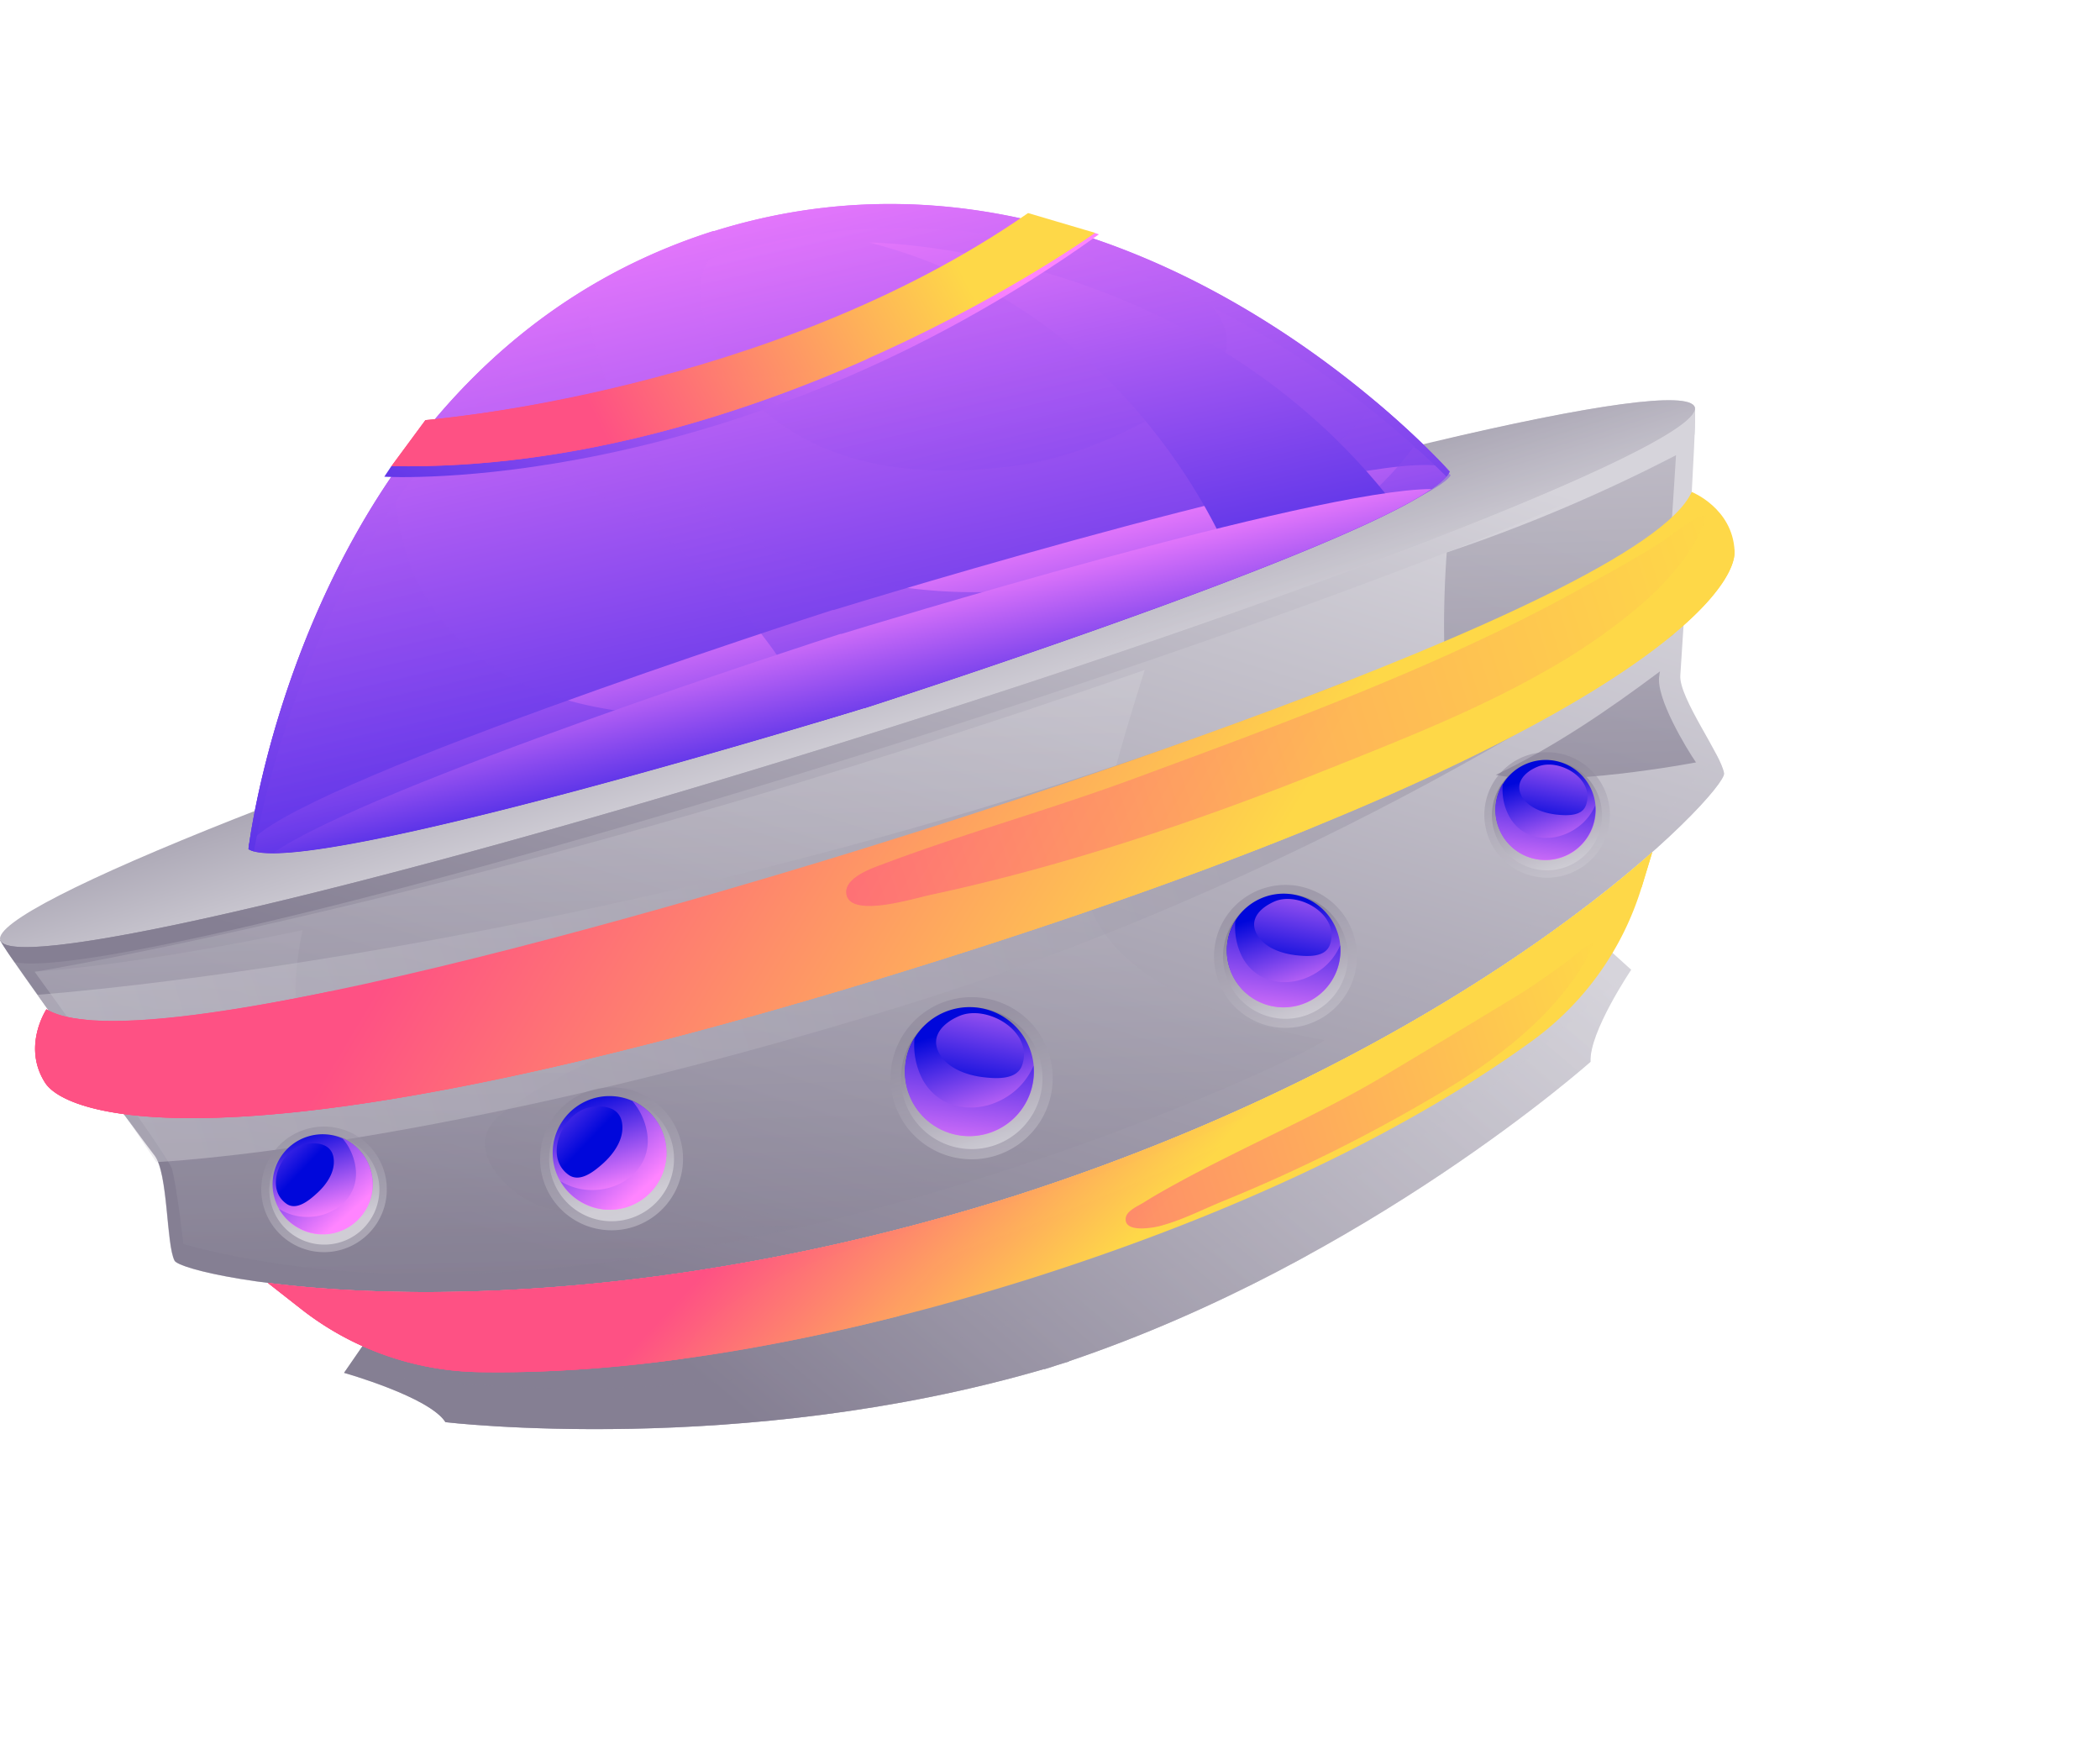 <svg xmlns="http://www.w3.org/2000/svg" xmlns:xlink="http://www.w3.org/1999/xlink" viewBox="0 0 434.92 360.12"><defs><style>.cls-1{mask:url(#mask);}.cls-100,.cls-101,.cls-103,.cls-105,.cls-106,.cls-108,.cls-11,.cls-110,.cls-111,.cls-113,.cls-115,.cls-12,.cls-13,.cls-15,.cls-16,.cls-17,.cls-19,.cls-2,.cls-20,.cls-21,.cls-22,.cls-24,.cls-25,.cls-26,.cls-28,.cls-29,.cls-30,.cls-32,.cls-33,.cls-34,.cls-35,.cls-37,.cls-38,.cls-39,.cls-4,.cls-40,.cls-58,.cls-6,.cls-60,.cls-61,.cls-62,.cls-63,.cls-67,.cls-7,.cls-70,.cls-71,.cls-73,.cls-75,.cls-77,.cls-78,.cls-8,.cls-83,.cls-84,.cls-87,.cls-89,.cls-9,.cls-90,.cls-91,.cls-93,.cls-95,.cls-96,.cls-98{mix-blend-mode:multiply;}.cls-2{fill:url(#Безымянный_градиент_4262);}.cls-3{mask:url(#mask-2);}.cls-4{fill:url(#Безымянный_градиент_2238);}.cls-5{mask:url(#mask-3);}.cls-6{fill:url(#Безымянный_градиент_4262-2);}.cls-7{fill:url(#Безымянный_градиент_1068);}.cls-8{fill:url(#Безымянный_градиент_2238-2);}.cls-9{fill:url(#Безымянный_градиент_1068-2);}.cls-10{mask:url(#mask-10);}.cls-11{fill:url(#Безымянный_градиент_4262-4);}.cls-12{fill:url(#Безымянный_градиент_1068-4);}.cls-13{fill:url(#Безымянный_градиент_2238-4);}.cls-14{mask:url(#mask-13);}.cls-15{fill:url(#Безымянный_градиент_4262-5);}.cls-16{fill:url(#Безымянный_градиент_1068-5);}.cls-17{fill:url(#Безымянный_градиент_2238-5);}.cls-18{mask:url(#mask-16);}.cls-19{fill:url(#Безымянный_градиент_4262-6);}.cls-20{fill:url(#Безымянный_градиент_1068-6);}.cls-21{fill:url(#Безымянный_градиент_2238-6);}.cls-22{fill:url(#Безымянный_градиент_2238-7);}.cls-23{mask:url(#mask-20);}.cls-24{fill:url(#Безымянный_градиент_4262-7);}.cls-25{fill:url(#Безымянный_градиент_1068-7);}.cls-26{fill:url(#Безымянный_градиент_2238-8);}.cls-27{mask:url(#mask-23);}.cls-28{fill:url(#Безымянный_градиент_4262-8);}.cls-29{fill:url(#Безымянный_градиент_1068-8);}.cls-30{fill:url(#Безымянный_градиент_2238-9);}.cls-31{mask:url(#mask-26);}.cls-32{fill:url(#Безымянный_градиент_4262-9);}.cls-33{fill:url(#Безымянный_градиент_1068-9);}.cls-34{fill:url(#Безымянный_градиент_2238-10);}.cls-35{fill:url(#Безымянный_градиент_4262-10);}.cls-36{mask:url(#mask-30);}.cls-37{fill:url(#Безымянный_градиент_4262-11);}.cls-38{fill:url(#Безымянный_градиент_1068-10);}.cls-39{fill:url(#Безымянный_градиент_2290);}.cls-40{fill:url(#Безымянный_градиент_1068-11);}.cls-41{isolation:isolate;}.cls-42{mask:url(#mask-34);}.cls-104,.cls-109,.cls-114,.cls-117,.cls-119,.cls-121,.cls-43,.cls-44,.cls-46,.cls-48,.cls-50,.cls-52,.cls-54,.cls-56,.cls-65,.cls-68,.cls-69,.cls-76,.cls-79,.cls-81,.cls-82,.cls-85,.cls-86,.cls-94,.cls-99{mix-blend-mode:screen;}.cls-44{fill:url(#Безымянный_градиент_749);}.cls-45{mask:url(#mask-37);}.cls-46{fill:url(#Безымянный_градиент_749-2);}.cls-47{mask:url(#mask-40);}.cls-48{fill:url(#Безымянный_градиент_749-3);}.cls-49{mask:url(#mask-46);}.cls-50{fill:url(#Безымянный_градиент_749-5);}.cls-51{mask:url(#mask-49);}.cls-52{fill:url(#Безымянный_градиент_749-6);}.cls-53{mask:url(#mask-52);}.cls-54{fill:url(#Безымянный_градиент_749-7);}.cls-55{mask:url(#mask-55);}.cls-56{fill:url(#Безымянный_градиент_749-8);}.cls-57{fill:url(#Безымянный_градиент_373);}.cls-100,.cls-105,.cls-110,.cls-58,.cls-60,.cls-61,.cls-62,.cls-63,.cls-70,.cls-71,.cls-90,.cls-95{opacity:0.42;}.cls-58{fill:url(#Безымянный_градиент_373-2);}.cls-59{fill:url(#Безымянный_градиент_373-3);}.cls-60{fill:url(#Безымянный_градиент_373-4);}.cls-61{fill:url(#Безымянный_градиент_373-5);}.cls-62{fill:url(#Безымянный_градиент_373-6);}.cls-63{fill:url(#Безымянный_градиент_373-7);}.cls-64{fill:url(#Безымянный_градиент_373-8);}.cls-65{opacity:0.56;fill:url(#Безымянный_градиент_373-9);}.cls-66{fill:url(#Безымянный_градиент_202);}.cls-67{fill:url(#Безымянный_градиент_202-2);}.cls-68,.cls-69{opacity:0.68;}.cls-68{fill:url(#Безымянный_градиент_373-10);}.cls-69{fill:url(#Безымянный_градиент_373-11);}.cls-70{fill:url(#Безымянный_градиент_373-12);}.cls-71{fill:url(#Безымянный_градиент_373-13);}.cls-72{fill:url(#Безымянный_градиент_480);}.cls-73{fill:url(#Безымянный_градиент_480-2);}.cls-74{fill:url(#Безымянный_градиент_480-3);}.cls-75{fill:url(#Безымянный_градиент_480-4);}.cls-76,.cls-79{opacity:0.54;}.cls-76{fill:url(#Безымянный_градиент_480-5);}.cls-77{fill:url(#Безымянный_градиент_480-6);}.cls-78{fill:url(#Безымянный_градиент_480-7);}.cls-79{fill:url(#Безымянный_градиент_480-8);}.cls-80{fill:url(#Безымянный_градиент_373-14);}.cls-81,.cls-82,.cls-83,.cls-84{opacity:0.5;}.cls-81{fill:url(#Безымянный_градиент_202-3);}.cls-82{fill:url(#Безымянный_градиент_202-4);}.cls-83{fill:url(#Безымянный_градиент_202-5);}.cls-84{fill:url(#Безымянный_градиент_202-6);}.cls-85{fill:url(#Безымянный_градиент_202-7);}.cls-86{fill:url(#Безымянный_градиент_202-8);}.cls-87{fill:url(#Безымянный_градиент_202-9);}.cls-88{fill:url(#Безымянный_градиент_480-9);}.cls-89{fill:url(#Безымянный_градиент_480-10);}.cls-90{fill:url(#Безымянный_градиент_373-15);}.cls-101,.cls-106,.cls-111,.cls-91,.cls-96{opacity:0.86;}.cls-91{fill:url(#Безымянный_градиент_373-16);}.cls-92{fill:url(#Безымянный_градиент_202-10);}.cls-93{fill:url(#Безымянный_градиент_202-11);}.cls-94{fill:url(#Безымянный_градиент_202-12);}.cls-95{fill:url(#Безымянный_градиент_373-17);}.cls-96{fill:url(#Безымянный_градиент_373-18);}.cls-97{fill:url(#Безымянный_градиент_202-13);}.cls-98{fill:url(#Безымянный_градиент_202-14);}.cls-99{fill:url(#Безымянный_градиент_202-15);}.cls-100{fill:url(#Безымянный_градиент_373-19);}.cls-101{fill:url(#Безымянный_градиент_373-20);}.cls-102{fill:url(#Безымянный_градиент_202-16);}.cls-103{fill:url(#Безымянный_градиент_202-17);}.cls-104{fill:url(#Безымянный_градиент_202-18);}.cls-105{fill:url(#Безымянный_градиент_373-21);}.cls-106{fill:url(#Безымянный_градиент_373-22);}.cls-107{fill:url(#Безымянный_градиент_202-19);}.cls-108{fill:url(#Безымянный_градиент_202-20);}.cls-109{fill:url(#Безымянный_градиент_202-21);}.cls-110{fill:url(#Безымянный_градиент_373-23);}.cls-111{fill:url(#Безымянный_градиент_373-24);}.cls-112{fill:url(#Безымянный_градиент_202-22);}.cls-113{fill:url(#Безымянный_градиент_202-23);}.cls-114{fill:url(#Безымянный_градиент_202-24);}.cls-115{fill:url(#Безымянный_градиент_202-25);}.cls-116{mask:url(#mask-58);}.cls-117{fill:url(#Безымянный_градиент_567);}.cls-118{mask:url(#mask-61);}.cls-119{fill:url(#Безымянный_градиент_567-2);}.cls-120{mask:url(#mask-64);}.cls-121{fill:url(#Безымянный_градиент_573);}.cls-122{filter:url(#luminosity-noclip-30);}.cls-123{filter:url(#luminosity-noclip-26);}.cls-124{filter:url(#luminosity-noclip-23);}.cls-125{filter:url(#luminosity-noclip-20);}.cls-126{filter:url(#luminosity-noclip-16);}.cls-127{filter:url(#luminosity-noclip-13);}.cls-128{filter:url(#luminosity-noclip-10);}.cls-129{filter:url(#luminosity-noclip-3);}.cls-130{filter:url(#luminosity-noclip-2);}.cls-131{filter:url(#luminosity-noclip);}</style><filter id="luminosity-noclip" x="79.67" y="-8741.9" width="267.88" height="32766" filterUnits="userSpaceOnUse" color-interpolation-filters="sRGB"><feFlood flood-color="#fff" result="bg"/><feBlend in="SourceGraphic" in2="bg"/></filter><mask id="mask" x="79.67" y="-8741.9" width="267.88" height="32766" maskUnits="userSpaceOnUse"><g class="cls-131"/></mask><radialGradient id="Безымянный_градиент_4262" cx="-645.45" cy="-442.51" r="14.4" gradientTransform="matrix(-1.81, -5.77, 9.12, -2.87, 3079.11, -4726.98)" gradientUnits="userSpaceOnUse"><stop offset="0" stop-color="#fff"/><stop offset="0.07" stop-color="#e3e3e3"/><stop offset="0.27" stop-color="#9f9f9f"/><stop offset="0.46" stop-color="#676767"/><stop offset="0.63" stop-color="#3a3a3a"/><stop offset="0.78" stop-color="#1a1a1a"/><stop offset="0.91" stop-color="#070707"/><stop offset="1"/></radialGradient><filter id="luminosity-noclip-2" x="140.45" y="-8741.9" width="146.32" height="32766" filterUnits="userSpaceOnUse" color-interpolation-filters="sRGB"><feFlood flood-color="#fff" result="bg"/><feBlend in="SourceGraphic" in2="bg"/></filter><mask id="mask-2" x="140.45" y="-8741.9" width="146.32" height="32766" maskUnits="userSpaceOnUse"><g class="cls-130"/></mask><radialGradient id="Безымянный_градиент_2238" cx="-645.42" cy="-444.75" r="14.4" gradientTransform="matrix(-1.81, -5.77, 4.75, -1.49, 1152.7, -4121.05)" gradientUnits="userSpaceOnUse"><stop offset="0" stop-color="#fff"/><stop offset="0.16" stop-color="#fcfcfc"/><stop offset="0.29" stop-color="#f2f2f2"/><stop offset="0.41" stop-color="#e0e0e0"/><stop offset="0.52" stop-color="#c8c8c8"/><stop offset="0.63" stop-color="#a9a9a9"/><stop offset="0.73" stop-color="#838383"/><stop offset="0.83" stop-color="#565656"/><stop offset="0.93" stop-color="#222"/><stop offset="0.99"/></radialGradient><filter id="luminosity-noclip-3" x="182.91" y="-8741.9" width="61.4" height="32766" filterUnits="userSpaceOnUse" color-interpolation-filters="sRGB"><feFlood flood-color="#fff" result="bg"/><feBlend in="SourceGraphic" in2="bg"/></filter><mask id="mask-3" x="182.91" y="-8741.9" width="61.4" height="32766" maskUnits="userSpaceOnUse"><g class="cls-129"/></mask><radialGradient id="Безымянный_градиент_4262-2" cx="-645.4" cy="-460.78" r="14.4" gradientTransform="matrix(-1.81, -5.77, 1.12, -0.35, -441.83, -3619.49)" xlink:href="#Безымянный_градиент_4262"/><radialGradient id="Безымянный_градиент_1068" cx="-645.4" cy="-460.78" r="14.4" gradientTransform="matrix(-1.81, -5.77, 1.12, -0.35, -441.83, -3619.49)" gradientUnits="userSpaceOnUse"><stop offset="0" stop-color="#fff"/><stop offset="0.09" stop-color="#f7f7f7"/><stop offset="0.22" stop-color="#e1e1e1"/><stop offset="0.38" stop-color="#bcbcbc"/><stop offset="0.57" stop-color="#8a8a8a"/><stop offset="0.78" stop-color="#494949"/><stop offset="1"/></radialGradient><radialGradient id="Безымянный_градиент_2238-2" cx="-645.4" cy="-460.78" r="14.4" gradientTransform="matrix(-1.81, -5.77, 1.12, -0.35, -441.83, -3619.49)" xlink:href="#Безымянный_градиент_2238"/><radialGradient id="Безымянный_градиент_1068-2" cx="-645.45" cy="-442.51" r="14.4" gradientTransform="matrix(-1.81, -5.77, 9.12, -2.87, 3079.11, -4726.98)" xlink:href="#Безымянный_градиент_1068"/><filter id="luminosity-noclip-10" x="206.82" y="-8741.9" width="92.69" height="32766" filterUnits="userSpaceOnUse" color-interpolation-filters="sRGB"><feFlood flood-color="#fff" result="bg"/><feBlend in="SourceGraphic" in2="bg"/></filter><mask id="mask-10" x="206.82" y="-8741.9" width="92.69" height="32766" maskUnits="userSpaceOnUse"><g class="cls-128"/></mask><radialGradient id="Безымянный_градиент_4262-4" cx="-644.4" cy="-409" r="14.4" gradientTransform="matrix(-1.81, -5.77, 2.66, -0.84, 171, -3812.74)" xlink:href="#Безымянный_градиент_4262"/><radialGradient id="Безымянный_градиент_1068-4" cx="-644.4" cy="-409" r="14.4" gradientTransform="matrix(-1.81, -5.77, 2.66, -0.84, 171, -3812.74)" xlink:href="#Безымянный_градиент_1068"/><radialGradient id="Безымянный_градиент_2238-4" cx="-644.4" cy="-409" r="14.4" gradientTransform="matrix(-1.81, -5.77, 2.66, -0.84, 171, -3812.74)" xlink:href="#Безымянный_градиент_2238"/><filter id="luminosity-noclip-13" x="125.89" y="-8741.9" width="92.69" height="32766" filterUnits="userSpaceOnUse" color-interpolation-filters="sRGB"><feFlood flood-color="#fff" result="bg"/><feBlend in="SourceGraphic" in2="bg"/></filter><mask id="mask-13" x="125.89" y="-8741.9" width="92.69" height="32766" maskUnits="userSpaceOnUse"><g class="cls-127"/></mask><radialGradient id="Безымянный_градиент_4262-5" cx="-644.4" cy="-439.44" r="14.4" gradientTransform="matrix(-1.81, -5.77, 2.66, -0.84, 171, -3812.74)" xlink:href="#Безымянный_градиент_4262"/><radialGradient id="Безымянный_градиент_1068-5" cx="-644.4" cy="-439.44" r="14.4" gradientTransform="matrix(-1.81, -5.77, 2.66, -0.84, 171, -3812.74)" xlink:href="#Безымянный_градиент_1068"/><radialGradient id="Безымянный_градиент_2238-5" cx="-644.4" cy="-439.44" r="14.4" gradientTransform="matrix(-1.81, -5.77, 2.66, -0.84, 171, -3812.74)" xlink:href="#Безымянный_градиент_2238"/><filter id="luminosity-noclip-16" x="202.74" y="-8741.9" width="71.46" height="32766" filterUnits="userSpaceOnUse" color-interpolation-filters="sRGB"><feFlood flood-color="#fff" result="bg"/><feBlend in="SourceGraphic" in2="bg"/></filter><mask id="mask-16" x="202.74" y="-8741.9" width="71.46" height="32766" maskUnits="userSpaceOnUse"><g class="cls-126"/></mask><radialGradient id="Безымянный_градиент_4262-6" cx="-644.4" cy="-413.83" r="14.4" gradientTransform="matrix(-1.81, -5.77, 1.69, -0.53, -230.26, -3686.57)" xlink:href="#Безымянный_градиент_4262"/><radialGradient id="Безымянный_градиент_1068-6" cx="-644.4" cy="-413.83" r="14.4" gradientTransform="matrix(-1.81, -5.77, 1.69, -0.53, -230.26, -3686.57)" xlink:href="#Безымянный_градиент_1068"/><radialGradient id="Безымянный_градиент_2238-6" cx="-645.45" cy="-442.51" r="14.4" gradientTransform="matrix(-1.81, -5.77, 9.12, -2.87, 3079.11, -4726.98)" xlink:href="#Безымянный_градиент_2238"/><radialGradient id="Безымянный_градиент_2238-7" cx="-644.4" cy="-413.83" r="14.4" gradientTransform="matrix(-1.81, -5.77, 1.69, -0.53, -230.26, -3686.57)" xlink:href="#Безымянный_градиент_2238"/><filter id="luminosity-noclip-20" x="151.2" y="-8741.9" width="71.46" height="32766" filterUnits="userSpaceOnUse" color-interpolation-filters="sRGB"><feFlood flood-color="#fff" result="bg"/><feBlend in="SourceGraphic" in2="bg"/></filter><mask id="mask-20" x="151.2" y="-8741.9" width="71.46" height="32766" maskUnits="userSpaceOnUse"><g class="cls-125"/></mask><radialGradient id="Безымянный_градиент_4262-7" cx="-644.4" cy="-444.28" r="14.4" gradientTransform="matrix(-1.81, -5.77, 1.69, -0.53, -230.26, -3686.57)" xlink:href="#Безымянный_градиент_4262"/><radialGradient id="Безымянный_градиент_1068-7" cx="-644.4" cy="-444.28" r="14.4" gradientTransform="matrix(-1.81, -5.77, 1.69, -0.53, -230.26, -3686.57)" xlink:href="#Безымянный_градиент_1068"/><radialGradient id="Безымянный_градиент_2238-8" cx="-644.4" cy="-444.28" r="14.4" gradientTransform="matrix(-1.81, -5.77, 1.69, -0.53, -230.26, -3686.57)" xlink:href="#Безымянный_градиент_2238"/><filter id="luminosity-noclip-23" x="143.7" y="-8741.9" width="291.22" height="32766" filterUnits="userSpaceOnUse" color-interpolation-filters="sRGB"><feFlood flood-color="#fff" result="bg"/><feBlend in="SourceGraphic" in2="bg"/></filter><mask id="mask-23" x="143.7" y="-8741.9" width="291.22" height="32766" maskUnits="userSpaceOnUse"><g class="cls-124"/></mask><radialGradient id="Безымянный_градиент_4262-8" cx="-554.89" cy="245.03" r="27.49" gradientTransform="matrix(5.27, -2.4, 0.49, 1.06, 3097.27, -1452.21)" xlink:href="#Безымянный_градиент_4262"/><radialGradient id="Безымянный_градиент_1068-8" cx="-554.89" cy="245.03" r="27.49" gradientTransform="matrix(5.27, -2.4, 0.49, 1.06, 3097.27, -1452.21)" xlink:href="#Безымянный_градиент_1068"/><radialGradient id="Безымянный_градиент_2238-9" cx="-554.89" cy="245.03" r="27.49" gradientTransform="matrix(5.27, -2.4, 0.49, 1.06, 3097.27, -1452.21)" xlink:href="#Безымянный_градиент_2238"/><filter id="luminosity-noclip-26" x="123.84" y="-8741.9" width="290.56" height="32766" filterUnits="userSpaceOnUse" color-interpolation-filters="sRGB"><feFlood flood-color="#fff" result="bg"/><feBlend in="SourceGraphic" in2="bg"/></filter><mask id="mask-26" x="123.84" y="-8741.9" width="290.56" height="32766" maskUnits="userSpaceOnUse"><g class="cls-123"/></mask><radialGradient id="Безымянный_градиент_4262-9" cx="-564" cy="215.26" r="27.49" gradientTransform="matrix(5.27, -2.4, 0.33, 0.73, 3172.19, -1284.33)" xlink:href="#Безымянный_градиент_4262"/><radialGradient id="Безымянный_градиент_1068-9" cx="-564" cy="215.26" r="27.49" gradientTransform="matrix(5.27, -2.4, 0.33, 0.73, 3172.19, -1284.33)" xlink:href="#Безымянный_градиент_1068"/><radialGradient id="Безымянный_градиент_2238-10" cx="-564" cy="215.26" r="27.49" gradientTransform="matrix(5.27, -2.4, 0.33, 0.73, 3172.19, -1284.33)" xlink:href="#Безымянный_градиент_2238"/><radialGradient id="Безымянный_градиент_4262-10" cx="-645.42" cy="-444.75" r="14.4" gradientTransform="matrix(-1.81, -5.77, 4.75, -1.49, 1152.7, -4121.05)" xlink:href="#Безымянный_градиент_4262"/><filter id="luminosity-noclip-30" x="23.87" y="-8741.9" width="257.81" height="32766" filterUnits="userSpaceOnUse" color-interpolation-filters="sRGB"><feFlood flood-color="#fff" result="bg"/><feBlend in="SourceGraphic" in2="bg"/></filter><mask id="mask-30" x="23.87" y="-8741.9" width="257.81" height="32766" maskUnits="userSpaceOnUse"><g class="cls-122"/></mask><radialGradient id="Безымянный_градиент_4262-11" cx="-503.23" cy="350.78" r="31.69" gradientTransform="matrix(4.01, -1.26, 0.66, 2.11, 1939.17, -1297.98)" xlink:href="#Безымянный_градиент_4262"/><radialGradient id="Безымянный_градиент_1068-10" cx="-503.23" cy="350.78" r="31.69" gradientTransform="matrix(4.01, -1.26, 0.66, 2.11, 1939.17, -1297.98)" xlink:href="#Безымянный_градиент_1068"/><radialGradient id="Безымянный_градиент_2290" cx="-503.23" cy="350.78" r="31.69" gradientTransform="matrix(4.01, -1.26, 0.66, 2.11, 1939.17, -1297.98)" gradientUnits="userSpaceOnUse"><stop offset="0" stop-color="#fff"/><stop offset="0.22" stop-color="#fcfcfc"/><stop offset="0.36" stop-color="#f4f4f4"/><stop offset="0.47" stop-color="#e6e6e6"/><stop offset="0.57" stop-color="#d1d1d1"/><stop offset="0.66" stop-color="#b7b7b7"/><stop offset="0.75" stop-color="#969696"/><stop offset="0.83" stop-color="#6f6f6f"/><stop offset="0.91" stop-color="#424242"/><stop offset="0.98" stop-color="#111"/><stop offset="1"/></radialGradient><radialGradient id="Безымянный_градиент_1068-11" cx="-645.42" cy="-444.75" r="14.4" gradientTransform="matrix(-1.81, -5.77, 4.75, -1.49, 1152.7, -4121.05)" xlink:href="#Безымянный_градиент_1068"/><mask id="mask-34" x="79.67" y="174.51" width="267.88" height="185.6" maskUnits="userSpaceOnUse"><g class="cls-1"><path class="cls-2" d="M187.49,184.23C260,161.42,330.51,180.13,345,226S312.27,327.59,239.74,350.4s-143,4.1-157.47-41.79S115,207,187.49,184.23Z"/></g></mask><filter id="luminosity-noclip-34" x="79.67" y="174.51" width="267.88" height="185.6" filterUnits="userSpaceOnUse" color-interpolation-filters="sRGB"><feFlood flood-color="#fff" result="bg"/><feBlend in="SourceGraphic" in2="bg"/></filter><radialGradient id="Безымянный_градиент_749" cx="-645.45" cy="-442.51" r="14.4" gradientTransform="matrix(-1.81, -5.77, 9.12, -2.87, 3079.11, -4726.98)" gradientUnits="userSpaceOnUse"><stop offset="0" stop-color="#ff4a00"/><stop offset="0.34" stop-color="#ff4c03"/><stop offset="0.62" stop-color="#ff530d"/><stop offset="0.87" stop-color="#ff5e1e"/><stop offset="0.99" stop-color="#ff6529"/></radialGradient><mask id="mask-37" x="140.45" y="181.48" width="146.32" height="171.67" maskUnits="userSpaceOnUse"><g class="cls-3"><path class="cls-35" d="M187.49,184.23c37.73-11.86,80,15.72,94.43,61.6s-4.45,92.71-42.18,104.57-80-15.72-94.45-61.6S149.75,196.09,187.49,184.23Z"/></g></mask><filter id="luminosity-noclip-36" x="140.45" y="181.48" width="146.32" height="171.67" filterUnits="userSpaceOnUse" color-interpolation-filters="sRGB"><feFlood flood-color="#fff" result="bg"/><feBlend in="SourceGraphic" in2="bg"/></filter><radialGradient id="Безымянный_градиент_749-2" cx="-645.42" cy="-444.75" r="14.4" gradientTransform="matrix(-1.81, -5.77, 4.75, -1.49, 1152.7, -4121.05)" xlink:href="#Безымянный_градиент_749"/><mask id="mask-40" x="182.91" y="184.08" width="61.4" height="166.48" maskUnits="userSpaceOnUse"><g class="cls-5"><path class="cls-6" d="M187.49,184.23c8.9-2.8,27.81,32.14,42.24,78s18.89,85.36,10,88.15-27.81-32.13-42.24-78S178.59,187,187.49,184.23Z"/></g></mask><filter id="luminosity-noclip-38" x="182.91" y="184.08" width="61.4" height="166.48" filterUnits="userSpaceOnUse" color-interpolation-filters="sRGB"><feFlood flood-color="#fff" result="bg"/><feBlend in="SourceGraphic" in2="bg"/></filter><radialGradient id="Безымянный_градиент_749-3" cx="-645.4" cy="-460.78" r="14.4" gradientTransform="matrix(-1.81, -5.77, 1.12, -0.35, -441.83, -3619.49)" xlink:href="#Безымянный_градиент_749"/><mask id="mask-46" x="206.82" y="164.09" width="92.69" height="167.93" maskUnits="userSpaceOnUse"><g class="cls-10"><path class="cls-11" d="M227,165c21.14-6.64,50,25.17,64.39,71.06s9,88.47-12.14,95.12-50-25.17-64.41-71.05S205.91,171.61,227,165Z"/></g></mask><filter id="luminosity-noclip-42" x="206.82" y="164.09" width="92.69" height="167.93" filterUnits="userSpaceOnUse" color-interpolation-filters="sRGB"><feFlood flood-color="#fff" result="bg"/><feBlend in="SourceGraphic" in2="bg"/></filter><radialGradient id="Безымянный_градиент_749-5" cx="-644.4" cy="-409" r="14.4" gradientTransform="matrix(-1.81, -5.77, 2.66, -0.84, 171, -3812.74)" xlink:href="#Безымянный_градиент_749"/><mask id="mask-49" x="125.89" y="189.53" width="92.69" height="167.93" maskUnits="userSpaceOnUse"><g class="cls-14"><path class="cls-15" d="M146.11,190.41c21.13-6.64,50,25.17,64.4,71.06s9,88.46-12.15,95.12-50-25.17-64.4-71.06S125,197.06,146.11,190.41Z"/></g></mask><filter id="luminosity-noclip-44" x="125.89" y="189.53" width="92.69" height="167.93" filterUnits="userSpaceOnUse" color-interpolation-filters="sRGB"><feFlood flood-color="#fff" result="bg"/><feBlend in="SourceGraphic" in2="bg"/></filter><radialGradient id="Безымянный_градиент_749-6" cx="-644.4" cy="-439.44" r="14.4" gradientTransform="matrix(-1.81, -5.77, 2.66, -0.84, 171, -3812.74)" xlink:href="#Безымянный_градиент_749"/><mask id="mask-52" x="202.74" y="169.22" width="71.46" height="166.89" maskUnits="userSpaceOnUse"><g class="cls-18"><path class="cls-19" d="M212.35,169.58c13.46-4.23,36.06,29.54,50.5,75.42s15.22,86.52,1.74,90.76-36.06-29.53-50.49-75.43S198.87,173.82,212.35,169.58Z"/></g></mask><filter id="luminosity-noclip-46" x="202.74" y="169.22" width="71.46" height="166.89" filterUnits="userSpaceOnUse" color-interpolation-filters="sRGB"><feFlood flood-color="#fff" result="bg"/><feBlend in="SourceGraphic" in2="bg"/></filter><radialGradient id="Безымянный_градиент_749-7" cx="-644.4" cy="-413.83" r="14.4" gradientTransform="matrix(-1.81, -5.77, 1.69, -0.53, -230.26, -3686.57)" xlink:href="#Безымянный_градиент_749"/><mask id="mask-55" x="151.2" y="185.44" width="71.46" height="166.88" maskUnits="userSpaceOnUse"><g class="cls-23"><path class="cls-24" d="M160.81,185.8c13.46-4.24,36.06,29.53,50.49,75.42s15.22,86.51,1.76,90.74S177,322.43,162.55,276.54,147.35,190,160.81,185.8Z"/></g></mask><filter id="luminosity-noclip-48" x="151.2" y="185.44" width="71.46" height="166.88" filterUnits="userSpaceOnUse" color-interpolation-filters="sRGB"><feFlood flood-color="#fff" result="bg"/><feBlend in="SourceGraphic" in2="bg"/></filter><radialGradient id="Безымянный_градиент_749-8" cx="-644.4" cy="-444.28" r="14.4" gradientTransform="matrix(-1.81, -5.77, 1.69, -0.53, -230.26, -3686.57)" xlink:href="#Безымянный_градиент_749"/><linearGradient id="Безымянный_градиент_373" x1="313.07" y1="478.79" x2="156.59" y2="577.67" gradientTransform="translate(-162.06 -205.73) rotate(-17.46)" gradientUnits="userSpaceOnUse"><stop offset="0" stop-color="#d6d4db"/><stop offset="1" stop-color="#857f93"/></linearGradient><linearGradient id="Безымянный_градиент_373-2" x1="307.83" y1="471.16" x2="151.58" y2="569.89" xlink:href="#Безымянный_градиент_373"/><linearGradient id="Безымянный_градиент_373-3" x1="272.14" y1="377.91" x2="154.3" y2="548.13" xlink:href="#Безымянный_градиент_373"/><linearGradient id="Безымянный_градиент_373-4" x1="272.14" y1="377.92" x2="154.3" y2="548.13" xlink:href="#Безымянный_градиент_373"/><linearGradient id="Безымянный_градиент_373-5" x1="183.8" y1="418.36" x2="149.29" y2="539.77" xlink:href="#Безымянный_градиент_373"/><linearGradient id="Безымянный_градиент_373-6" x1="134.31" y1="392.29" x2="96.59" y2="524.97" xlink:href="#Безымянный_градиент_373"/><linearGradient id="Безымянный_градиент_373-7" x1="312.58" y1="479.97" x2="157.09" y2="578.23" xlink:href="#Безымянный_градиент_373"/><linearGradient id="Безымянный_градиент_373-8" x1="218.45" y1="449.56" x2="218.45" y2="394.79" xlink:href="#Безымянный_градиент_373"/><linearGradient id="Безымянный_градиент_373-9" x1="325.95" y1="449.56" x2="325.95" y2="394.8" xlink:href="#Безымянный_градиент_373"/><linearGradient id="Безымянный_градиент_202" x1="228.95" y1="312.43" x2="212.46" y2="516.27" gradientTransform="translate(-162.06 -205.73) rotate(-17.46)" gradientUnits="userSpaceOnUse"><stop offset="0" stop-color="#ff84ff"/><stop offset="1" stop-color="#0007db"/></linearGradient><linearGradient id="Безымянный_градиент_202-2" x1="221.28" y1="406.92" x2="216.78" y2="462.62" xlink:href="#Безымянный_градиент_202"/><linearGradient id="Безымянный_градиент_373-10" x1="394.06" y1="377.34" x2="359.33" y2="499.49" xlink:href="#Безымянный_градиент_373"/><linearGradient id="Безымянный_градиент_373-11" x1="388.18" y1="375.66" x2="353.45" y2="497.82" xlink:href="#Безымянный_градиент_373"/><linearGradient id="Безымянный_градиент_373-12" x1="48.16" y1="486.11" x2="384.18" y2="486.11" xlink:href="#Безымянный_градиент_373"/><linearGradient id="Безымянный_градиент_373-13" x1="38.49" y1="464.89" x2="317.67" y2="464.89" xlink:href="#Безымянный_градиент_373"/><linearGradient id="Безымянный_градиент_480" x1="171.47" y1="405.25" x2="267.29" y2="512.97" gradientTransform="translate(-162.06 -205.73) rotate(-17.46)" gradientUnits="userSpaceOnUse"><stop offset="0" stop-color="#fe5184"/><stop offset="1" stop-color="#fed848"/></linearGradient><linearGradient id="Безымянный_градиент_480-2" x1="169.33" y1="407.15" x2="265.15" y2="514.87" xlink:href="#Безымянный_градиент_480"/><linearGradient id="Безымянный_градиент_480-3" x1="211.72" y1="507.27" x2="240.89" y2="559.65" xlink:href="#Безымянный_градиент_480"/><linearGradient id="Безымянный_градиент_480-4" x1="211.56" y1="506.98" x2="240.58" y2="559.08" xlink:href="#Безымянный_градиент_480"/><linearGradient id="Безымянный_градиент_480-5" x1="204.51" y1="466.89" x2="397.92" y2="466.89" xlink:href="#Безымянный_градиент_480"/><linearGradient id="Безымянный_градиент_480-6" x1="134.68" y1="437.97" x2="230.5" y2="545.7" xlink:href="#Безымянный_градиент_480"/><linearGradient id="Безымянный_градиент_480-7" x1="204.66" y1="511.21" x2="233.82" y2="563.58" xlink:href="#Безымянный_градиент_480"/><linearGradient id="Безымянный_градиент_480-8" x1="239.44" y1="544.63" x2="349.28" y2="544.63" xlink:href="#Безымянный_градиент_480"/><linearGradient id="Безымянный_градиент_373-14" x1="264.49" y1="365.52" x2="168.95" y2="503.52" xlink:href="#Безымянный_градиент_373"/><linearGradient id="Безымянный_градиент_202-3" x1="267.11" y1="321.93" x2="252.87" y2="497.93" xlink:href="#Безымянный_градиент_202"/><linearGradient id="Безымянный_градиент_202-4" x1="254.48" y1="312.45" x2="237.39" y2="523.6" xlink:href="#Безымянный_градиент_202"/><linearGradient id="Безымянный_градиент_202-5" x1="338" y1="352.11" x2="325.5" y2="506.54" xlink:href="#Безымянный_градиент_202"/><linearGradient id="Безымянный_градиент_202-6" x1="164.17" y1="304.39" x2="147.32" y2="512.58" xlink:href="#Безымянный_градиент_202"/><linearGradient id="Безымянный_градиент_202-7" x1="228.9" y1="313.11" x2="212.9" y2="510.79" xlink:href="#Безымянный_градиент_202"/><linearGradient id="Безымянный_градиент_202-8" x1="297.17" y1="333.62" x2="284.89" y2="485.41" xlink:href="#Безымянный_градиент_202"/><linearGradient id="Безымянный_градиент_202-9" x1="242.07" y1="332.64" x2="145.38" y2="444.05" xlink:href="#Безымянный_градиент_202"/><linearGradient id="Безымянный_градиент_480-9" x1="184.75" y1="364.24" x2="264.56" y2="350.46" xlink:href="#Безымянный_градиент_480"/><linearGradient id="Безымянный_градиент_480-10" x1="184.53" y1="364.01" x2="264.01" y2="350.29" xlink:href="#Безымянный_градиент_480"/><linearGradient id="Безымянный_градиент_373-15" x1="217.85" y1="537.14" x2="217.85" y2="506.63" xlink:href="#Безымянный_градиент_373"/><linearGradient id="Безымянный_градиент_373-16" x1="217.86" y1="534.75" x2="217.86" y2="508.1" xlink:href="#Безымянный_градиент_373"/><linearGradient id="Безымянный_градиент_202-10" x1="217.85" y1="531.82" x2="217.85" y2="507.55" xlink:href="#Безымянный_градиент_202"/><linearGradient id="Безымянный_градиент_202-11" x1="209.36" y1="535.73" x2="223.36" y2="504.46" xlink:href="#Безымянный_градиент_202"/><linearGradient id="Безымянный_градиент_202-12" x1="230.82" y1="495.62" x2="216.84" y2="521.15" xlink:href="#Безымянный_градиент_202"/><linearGradient id="Безымянный_градиент_373-17" x1="287.43" y1="530.32" x2="287.43" y2="503.41" xlink:href="#Безымянный_градиент_373"/><linearGradient id="Безымянный_градиент_373-18" x1="287.43" y1="528.2" x2="287.43" y2="504.7" xlink:href="#Безымянный_градиент_373"/><linearGradient id="Безымянный_градиент_202-13" x1="287.43" y1="525.61" x2="287.43" y2="504.23" xlink:href="#Безымянный_градиент_202"/><linearGradient id="Безымянный_градиент_202-14" x1="279.94" y1="529.06" x2="292.28" y2="501.5" xlink:href="#Безымянный_градиент_202"/><linearGradient id="Безымянный_градиент_202-15" x1="298.85" y1="493.71" x2="286.54" y2="516.21" xlink:href="#Безымянный_градиент_202"/><linearGradient id="Безымянный_градиент_373-19" x1="347.85" y1="516.69" x2="347.85" y2="492.98" xlink:href="#Безымянный_градиент_373"/><linearGradient id="Безымянный_градиент_373-20" x1="347.85" y1="514.83" x2="347.85" y2="494.12" xlink:href="#Безымянный_градиент_373"/><linearGradient id="Безымянный_градиент_202-16" x1="347.86" y1="512.54" x2="347.86" y2="493.7" xlink:href="#Безымянный_градиент_202"/><linearGradient id="Безымянный_градиент_202-17" x1="341.26" y1="515.58" x2="352.13" y2="491.3" xlink:href="#Безымянный_градиент_202"/><linearGradient id="Безымянный_градиент_202-18" x1="357.93" y1="484.42" x2="347.06" y2="504.27" xlink:href="#Безымянный_градиент_202"/><linearGradient id="Безымянный_градиент_373-21" x1="-2488.89" y1="528.12" x2="-2488.89" y2="501.22" gradientTransform="matrix(-0.95, 0.3, 0.3, 0.95, -2401.18, 498.72)" xlink:href="#Безымянный_градиент_373"/><linearGradient id="Безымянный_градиент_373-22" x1="-2488.89" y1="526.01" x2="-2488.89" y2="502.51" gradientTransform="matrix(-0.95, 0.3, 0.3, 0.95, -2401.18, 498.72)" xlink:href="#Безымянный_градиент_373"/><linearGradient id="Безымянный_градиент_202-19" x1="-2488.89" y1="523.42" x2="-2488.89" y2="502.03" gradientTransform="matrix(-0.95, 0.3, 0.3, 0.95, -2401.18, 498.72)" xlink:href="#Безымянный_градиент_202"/><linearGradient id="Безымянный_градиент_202-20" x1="-2496.37" y1="526.87" x2="-2484.03" y2="499.31" gradientTransform="matrix(-0.95, 0.3, 0.3, 0.95, -2401.18, 498.72)" xlink:href="#Безымянный_градиент_202"/><linearGradient id="Безымянный_градиент_202-21" x1="-2477.46" y1="491.51" x2="-2489.78" y2="514.02" gradientTransform="matrix(-0.95, 0.3, 0.3, 0.95, -2401.18, 498.72)" xlink:href="#Безымянный_градиент_202"/><linearGradient id="Безымянный_градиент_373-23" x1="-2430.24" y1="514.36" x2="-2430.24" y2="490.65" gradientTransform="matrix(-0.95, 0.3, 0.3, 0.95, -2401.18, 498.72)" xlink:href="#Безымянный_градиент_373"/><linearGradient id="Безымянный_градиент_373-24" x1="-2430.24" y1="512.5" x2="-2430.24" y2="491.8" gradientTransform="matrix(-0.95, 0.3, 0.3, 0.95, -2401.18, 498.72)" xlink:href="#Безымянный_градиент_373"/><linearGradient id="Безымянный_градиент_202-22" x1="-2430.23" y1="510.22" x2="-2430.23" y2="491.37" gradientTransform="matrix(-0.95, 0.3, 0.3, 0.95, -2401.18, 498.72)" xlink:href="#Безымянный_градиент_202"/><linearGradient id="Безымянный_градиент_202-23" x1="-2436.83" y1="513.26" x2="-2425.96" y2="488.97" gradientTransform="matrix(-0.95, 0.3, 0.3, 0.95, -2401.18, 498.72)" xlink:href="#Безымянный_градиент_202"/><linearGradient id="Безымянный_градиент_202-24" x1="-2420.16" y1="482.1" x2="-2431.02" y2="501.93" gradientTransform="matrix(-0.95, 0.3, 0.3, 0.95, -2401.18, 498.72)" xlink:href="#Безымянный_градиент_202"/><linearGradient id="Безымянный_градиент_202-25" x1="220.98" y1="413.2" x2="217.27" y2="459.08" xlink:href="#Безымянный_градиент_202"/><mask id="mask-58" x="143.7" y="70.74" width="291.22" height="144.62" maskUnits="userSpaceOnUse"><g class="cls-27"><path class="cls-28" d="M434.29,77c7.37,16.18-51.56,58.87-131.64,95.38s-151,53-158.33,36.82S195.89,150.28,276,113.78,426.93,60.78,434.29,77Z"/></g></mask><filter id="luminosity-noclip-50" x="143.7" y="70.74" width="291.22" height="144.62" filterUnits="userSpaceOnUse" color-interpolation-filters="sRGB"><feFlood flood-color="#fff" result="bg"/><feBlend in="SourceGraphic" in2="bg"/></filter><radialGradient id="Безымянный_градиент_567" cx="-554.89" cy="245.03" r="27.49" gradientTransform="matrix(5.27, -2.4, 0.49, 1.06, 3097.27, -1452.21)" gradientUnits="userSpaceOnUse"><stop offset="0" stop-color="#ffa429"/><stop offset="0.28" stop-color="#ffa129"/><stop offset="0.52" stop-color="#ff9729"/><stop offset="0.73" stop-color="#ff8629"/><stop offset="0.93" stop-color="#ff6e29"/><stop offset="0.99" stop-color="#ff6529"/></radialGradient><mask id="mask-61" x="123.84" y="160.55" width="290.56" height="138.23" maskUnits="userSpaceOnUse"><g class="cls-31"><path class="cls-32" d="M414.11,163.57c5.07,11.12-55.74,49.74-135.82,86.24s-149.1,57.07-154.16,45.95,55.72-49.74,135.8-86.24S409,152.44,414.11,163.57Z"/></g></mask><filter id="luminosity-noclip-52" x="123.84" y="160.55" width="290.56" height="138.23" filterUnits="userSpaceOnUse" color-interpolation-filters="sRGB"><feFlood flood-color="#fff" result="bg"/><feBlend in="SourceGraphic" in2="bg"/></filter><radialGradient id="Безымянный_градиент_567-2" cx="-564" cy="215.26" r="27.49" gradientTransform="matrix(5.27, -2.4, 0.33, 0.73, 3172.19, -1284.33)" xlink:href="#Безымянный_градиент_567"/><mask id="mask-64" x="23.87" y="0" width="257.81" height="155.97" maskUnits="userSpaceOnUse"><g class="cls-36"><path class="cls-37" d="M279.93,38C291.55,75,244,122.84,173.82,144.92S37.24,154.94,25.62,118,61.5,33.13,131.71,11,268.3,1,279.93,38Z"/></g></mask><filter id="luminosity-noclip-54" x="23.87" y="0" width="257.81" height="155.97" filterUnits="userSpaceOnUse" color-interpolation-filters="sRGB"><feFlood flood-color="#fff" result="bg"/><feBlend in="SourceGraphic" in2="bg"/></filter><radialGradient id="Безымянный_градиент_573" cx="-503.23" cy="350.78" r="31.69" gradientTransform="matrix(4.01, -1.26, 0.66, 2.11, 1939.17, -1297.98)" gradientUnits="userSpaceOnUse"><stop offset="0" stop-color="#312cff"/><stop offset="0.24" stop-color="#342dff"/><stop offset="0.38" stop-color="#3c2ffe"/><stop offset="0.51" stop-color="#4a32fc"/><stop offset="0.61" stop-color="#5f38fa"/><stop offset="0.71" stop-color="#793ef7"/><stop offset="0.8" stop-color="#9a46f3"/><stop offset="0.89" stop-color="#c150ee"/><stop offset="0.97" stop-color="#ec5be9"/><stop offset="1" stop-color="#ff60e7"/></radialGradient></defs><g class="cls-41"><g id="Слой_2" data-name="Слой 2"><g id="_Layer_" data-name="&lt;Layer&gt;"><g class="cls-42"><g class="cls-43"><g class="cls-42"><g class="cls-42"><path class="cls-44" d="M187.49,184.23C260,161.42,330.51,180.13,345,226S312.27,327.59,239.74,350.4s-143,4.1-157.47-41.79S115,207,187.49,184.23Z"/></g></g></g></g><g class="cls-45"><g class="cls-43"><g class="cls-45"><g class="cls-45"><path class="cls-46" d="M187.49,184.23c37.73-11.86,80,15.72,94.43,61.6s-4.45,92.71-42.18,104.57-80-15.72-94.45-61.6S149.75,196.09,187.49,184.23Z"/></g></g></g></g><g class="cls-47"><g class="cls-43"><g class="cls-47"><g class="cls-47"><path class="cls-48" d="M187.49,184.23c8.9-2.8,27.81,32.14,42.24,78s18.89,85.36,10,88.15-27.81-32.13-42.24-78S178.59,187,187.49,184.23Z"/></g></g></g></g><g class="cls-47"><g class="cls-43"><g class="cls-47"><g class="cls-47"><path class="cls-48" d="M187.49,184.23c8.9-2.8,27.81,32.14,42.24,78s18.89,85.36,10,88.15-27.81-32.13-42.24-78S178.59,187,187.49,184.23Z"/></g></g></g></g><g class="cls-49"><g class="cls-43"><g class="cls-49"><g class="cls-49"><path class="cls-50" d="M227,165c21.14-6.64,50,25.17,64.39,71.06s9,88.47-12.14,95.12-50-25.17-64.41-71.05S205.91,171.61,227,165Z"/></g></g></g></g><g class="cls-51"><g class="cls-43"><g class="cls-51"><g class="cls-51"><path class="cls-52" d="M146.11,190.41c21.13-6.64,50,25.17,64.4,71.06s9,88.46-12.15,95.12-50-25.17-64.4-71.06S125,197.06,146.11,190.41Z"/></g></g></g></g><g class="cls-53"><g class="cls-43"><g class="cls-53"><g class="cls-53"><path class="cls-54" d="M212.35,169.58c13.46-4.23,36.06,29.54,50.5,75.42s15.22,86.52,1.74,90.76-36.06-29.53-50.49-75.43S198.87,173.82,212.35,169.58Z"/></g></g></g></g><g class="cls-55"><g class="cls-43"><g class="cls-55"><g class="cls-55"><path class="cls-56" d="M160.81,185.8c13.46-4.24,36.06,29.53,50.49,75.42s15.22,86.51,1.76,90.74S177,322.43,162.55,276.54,147.35,190,160.81,185.8Z"/></g></g></g></g><path class="cls-57" d="M333.37,196.78l-121.8,62.8L75.73,277.8l-4.48,6.49s17.72,5,21,10.21c0,0,61.25,7.33,124-11l0,.05c.87-.25,1.73-.53,2.58-.82s1.72-.52,2.57-.79v-.06c61.94-20.9,108-62,108-62-.28-6.15,8.43-19.06,8.43-19.06Z"/><path class="cls-58" d="M249.73,268.06c-15.65,5.23-49.14,12.76-58.49-5.75L75.73,277.8l-4.48,6.49s17.72,5,21,10.21c0,0,61.25,7.33,124-11l0,.05c.87-.25,1.73-.53,2.58-.82s1.72-.52,2.57-.79v-.06a310.18,310.18,0,0,0,50.16-22.34Q260.83,264.35,249.73,268.06Z"/><path class="cls-59" d="M348,139.88c.29-4.67,3.62-53.95,3-55.54L174.43,140.05.05,194.69c.42,1.64,29.06,40.88,31.94,44.54s2.44,18.51,4.18,21.83,71.74,18.16,171.06-12.49v0l1.2-.39c.4-.13.79-.25,1.21-.36v0c99-31.72,147.9-84,147.43-87.66S347.7,144.52,348,139.88Z"/><path class="cls-60" d="M295.73,204.29c-51.07,27.41-107.41,44.47-165,51.09-6.67.77-11.68-.47-18.16-1.79-6.13-1.27-18.05-2.45-21-9.19-4.61-10.47,12.27-21.43,18.46-27-6.3,2.34-15,2.19-21.63,2.54-11.73.61-23.92-1.43-35.58-2.77-9.09-1.07-18.56-1.14-27.27-4.25C18.77,210.5,4.19,201.37,6,192.82l-6,1.87c.42,1.64,29.06,40.88,31.94,44.54s2.44,18.51,4.18,21.83,71.74,18.16,171.06-12.47l1.2-.39,1.2-.38c99-31.72,147.9-84,147.43-87.66a14.46,14.46,0,0,0-1.61-4C339.51,176.67,318.92,191.84,295.73,204.29Z"/><path class="cls-61" d="M7.18,201.25s94.38-15.32,229.91-62.51c0,0-13.9,42.59-11,49.73,8.44,20.89,48.23,26.9,48.23,26.9-2.74,3.14-139.86,68.56-236.3,42.25,0,0-1.49-12.65-2.41-15.64S7.18,201.25,7.18,201.25Z"/><path class="cls-62" d="M165.83,253.72c-17.75.53-32.25.8-52.2-3.46C106.25,248.69,95,238,103.47,231c8.2-6.79,20.07-11.57,29.55-16.54-3.64,1.64-7.92.93-11.77,1.35-8.06.88-16.08,2.18-24.13,3-7.63.81-15.28,1.49-22.9,2.4-19,2.25-11.55-28.59-11.55-28.59-36,7.57-55.49,8.6-55.49,8.6S34.64,239,35.58,242,38,257.62,38,257.62C78.47,268.66,125.11,263.57,165.83,253.72Z"/><path class="cls-63" d="M215.54,272.26C139.7,296.12,89,285,72.06,284.41c3.38.57,17.34,5.56,20.2,10.09,0,0,61.25,7.33,124-11l0,.05c.87-.25,1.73-.53,2.58-.82s1.72-.52,2.57-.79v-.06c61.94-20.9,108-62,108-62-.25-5.35,5.38-16.1,7.84-18.49C323.62,211.63,291.41,248.41,215.54,272.26Z"/><path class="cls-64" d="M351,84.33c2.19,7-74.59,37.37-171.49,67.84S2.24,201.67.05,194.68s74.57-37.38,171.48-67.86S348.77,77.32,351,84.33Z"/><path class="cls-65" d="M299.21,91c-16.47,16.84-37.8,27.6-59,37.63q-15.45,7.32-31.17,14.09C291.55,115.62,353,90.6,351,84.33,349.9,80.91,330.28,83.69,299.21,91Z"/><path class="cls-66" d="M179.06,146.61c5.1-1.65,116.46-37.6,121.16-49,0,0-67.46-76.28-152.23-49.78h0a.24.24,0,0,1-.1,0l-.1,0h0C63.14,74.67,51.46,175.84,51.46,175.84c10.38,6.65,122.27-27.61,127.4-29.17h0l.1,0,.1,0Z"/><path class="cls-67" d="M300,97.41l-.5-.53c-13.1-5.39-121.82,27.89-126.85,29.44h0l-.1,0-.11,0h0c-5,1.63-113.2,36.55-120.88,48.47,0,.31-.07.56-.09.73l.5.53c13.1,5.39,121.82-27.88,126.86-29.43h0l.1,0,.1,0h0c5-1.62,113.2-36.55,120.87-48.47C300,97.83,300,97.58,300,97.41Z"/><path class="cls-68" d="M343.67,139.79c0-.17.07-.45.12-.76-10.8,8.08-21.94,15.67-34,21.43,13.11,2.82,41.46-2.58,41.46-2.58C349.45,155.29,342.72,144.3,343.67,139.79Z"/><path class="cls-69" d="M345.24,122.33c.93-12.92,1.87-28.07,1.87-28.07a334.66,334.66,0,0,1-47.48,20.14s-1.91,23.3,1.34,36.38C317.05,143.85,331.36,133.18,345.24,122.33Z"/><path class="cls-70" d="M346.68,131.31s-66.6,48.07-159.78,77C90.85,238.05,32.37,240.65,32.37,240.65l-6.7-10Z"/><path class="cls-71" d="M7.76,206s131.55-9.25,272.14-65.29L166.61,200.53l-50.83,4.39L52.87,217.2s-18,4.56-26.9,3.34-14.38-9.19-14.38-9.19Z"/><path class="cls-72" d="M350.36,101.87c-10.8,24.24-165,71.8-165,71.8s-153,49-175.73,35.34c0,0-5.08,7.67-.28,15.19s42.51,19.53,184-25,166.27-76.16,165.89-85.06S350.36,101.87,350.36,101.87Z"/><path class="cls-73" d="M333,137.52c-45.19,29.1-97.78,41.51-148.36,57.89a608.19,608.19,0,0,1-70.79,18.78c-14.66,2.87-35,6.43-45-7.94a8.33,8.33,0,0,1-.54-.94C41,211,17.5,213.76,9.61,209c0,0-5.08,7.67-.28,15.19s42.51,19.53,184-25,166.27-76.16,165.89-85.06c0-.16,0-.3,0-.46C353.68,123.77,341.94,131.75,333,137.52Z"/><path class="cls-74" d="M209.63,247.82v0c-.42.11-.81.23-1.21.36l-1.2.39v0C138,269.93,83,269.19,55.47,265.66h0L62.28,271A61.33,61.33,0,0,0,99,284.13c22.08.44,60.15-2.41,113.46-19.06h0l.54-.17.53-.17h0c53.24-16.87,86.09-36.31,103.94-49.3A61.38,61.38,0,0,0,340,183.68l2.19-7.22C321,195.3,276.83,226.29,209.63,247.82Z"/><path class="cls-75" d="M200.81,258.42c102.6-37.33,139-74.13,139.2-74.74l2.19-7.22C321,195.3,276.83,226.29,209.63,247.82v0c-.42.11-.81.23-1.21.36l-1.2.39v0C138,269.93,83,269.19,55.47,265.66h0L62.28,271A61.33,61.33,0,0,0,99,284.13c18.25.36,47.44-1.54,87.15-11.6C189.07,266.66,194.1,260.86,200.81,258.42Z"/><path class="cls-76" d="M257.82,152.7c24.1-9.11,48.28-18.9,70.52-31.33,5.2-2.89,10.44-5.74,15.47-8.93,2.64-1.67,6.4-5.26,9.54-5.73-1.73,6.75-8.08,13.81-13.2,18.27a124.31,124.31,0,0,1-20.38,14.13c-14.29,8.11-29.63,14.12-44.87,20.21-26.58,10.63-54.16,20-82.24,26-3.26.68-16.39,4.83-17.36-.06-.68-3.37,5.1-5.4,7.25-6.2,17.31-6.53,35.21-11.5,52.57-17.92C242.63,158.36,250.23,155.57,257.82,152.7Z"/><path class="cls-77" d="M140.32,214c-26.61,6.94-54.11,12.51-81.76,11.59-13.08-.44-32.73-2.35-40.65-14.39-3.57-.33-6.39-1-8.3-2.18,0,0-5.08,7.67-.28,15.19s42.51,19.53,184-25c32.62-10.25,59-19.83,80.34-28.59A1213.59,1213.59,0,0,1,140.32,214Z"/><path class="cls-78" d="M154,268.31c20.64-11.64,44.31-15.07,66.45-22.62,26.24-9,52.1-19.41,75.53-34.41a299.16,299.16,0,0,0,33.68-24.46c-24.08,18.58-64,43.07-120,61v0c-.42.11-.81.23-1.21.36l-1.2.39v0C138,269.93,83,269.19,55.47,265.66h0L62.28,271A61.33,61.33,0,0,0,99,284.13a274.72,274.72,0,0,0,42.41-2.76C143.08,276.05,148.34,271.48,154,268.31Z"/><path class="cls-79" d="M297.24,226.94a334.76,334.76,0,0,1-43.46,21.59c-4.51,1.81-8.91,4.15-13.63,5.37-1.49.39-7.44,1.44-7-1.7.21-1.52,2.65-2.5,3.71-3.18,2.76-1.74,5.62-3.3,8.47-4.85,13.75-7.4,28-13.44,41.45-21.46q14.08-8.4,28.11-16.94c3.2-2,6.27-4.21,9.3-6.4,1.83-1.32,3.81-3.44,6-4.15-.43.15-1.53,3.23-1.84,3.76C321.21,211.12,309.16,220,297.24,226.94Z"/><g class="cls-43"><path class="cls-80" d="M180.57,155.58C269.28,127.69,341.12,99.87,350.94,90a44.51,44.51,0,0,0,.05-5.66h0c2,7-74.69,37.39-171.49,67.83S2.41,201.64.05,194.69h0a44.45,44.45,0,0,0,3,4.55C15.84,202.07,91.15,183.7,180.57,155.58Z"/></g><path class="cls-81" d="M162.46,88.32c15.16,10.34,34.47,10,48.64,8C223.42,94.52,237,88.49,247,80.87c3.59-2.73,9.38-7.15,6.18-14.08-4.34-9.36-23.77-13.66-30.83-15.88-24.1-7.61-48.29-7.57-70.5-.63l-.09,0a.14.14,0,0,0-.09,0c-10.15,3.2-7.46,17.51-.35,27.19A45.55,45.55,0,0,0,162.46,88.32Z"/><path class="cls-82" d="M285,83.26a107,107,0,0,1-19.23,18.23A107.58,107.58,0,0,1,167.37,117c-17-5.63-36.86-20.94-43.73-43.67a59.7,59.7,0,0,1-2.39-13.38A129.37,129.37,0,0,0,84.89,93.39c29.49-3.3,67.06,21,84.25,56.21l9.72-2.93h0l.1,0,.1,0h0c5.1-1.65,116.46-37.6,121.16-49A159.76,159.76,0,0,0,285,83.26Z"/><path class="cls-83" d="M274.38,109.66c-2.43,1.61-4.93,3.16-7.46,4.65,17.81-6.79,31.7-12.87,33.53-15.91a96.17,96.17,0,0,0-7.69-5.82A70.86,70.86,0,0,1,274.38,109.66Z"/><path class="cls-84" d="M140.14,148.34c-15.43-.84-35.23-3.54-48.29-19.47-7.5-9.15-10.27-20.25-10.08-31.17-25.52,36.83-30.31,78.14-30.31,78.14,10,6.38,113.21-24.84,126.22-28.81A213.31,213.31,0,0,1,140.14,148.34Z"/><path class="cls-85" d="M149.38,52.9h0l.09,0,.1,0h0c74.26-23.21,135.16,31,150,45.8a4.72,4.72,0,0,0,.66-1S232.76,21.34,148,47.84h0a.24.24,0,0,1-.1,0l-.1,0h0C63.14,74.67,51.46,175.84,51.46,175.84a4.82,4.82,0,0,0,1.13.46C56.29,155.7,75.18,76.36,149.38,52.9Z"/><path class="cls-86" d="M180,50.21s65.32.27,107.18,52.31l-32.46,12.94S235.21,64.4,180,50.21Z"/><path class="cls-87" d="M79.59,98.72s72,4.32,148-50.19l-.81-.29S125.43,91,81.05,96.53Z"/><path class="cls-88" d="M88.1,87s71.27-5.63,124.82-42.88l13.88,4.1S157.81,98,81.05,96.53Z"/><path class="cls-89" d="M158.81,78c-4.37.23-10.07.07-15.08-2A304.79,304.79,0,0,1,88.1,87l-7,9.51c37,.69,72.19-10.49,98.72-22.28A98.18,98.18,0,0,1,158.81,78Z"/><path class="cls-90" d="M217.25,218.26a16.79,16.79,0,1,1-21.05-11A16.78,16.78,0,0,1,217.25,218.26Z"/><path class="cls-91" d="M215.23,218.9a14.66,14.66,0,1,1-18.39-9.59A14.67,14.67,0,0,1,215.23,218.9Z"/><path class="cls-92" d="M213.53,217.91a13.35,13.35,0,1,1-16.74-8.74A13.35,13.35,0,0,1,213.53,217.91Z"/><path class="cls-93" d="M209.12,226.73c-5.86,4.12-14.24,3.61-18-3.1a15.21,15.21,0,0,1-1.7-8.77,13.35,13.35,0,1,0,24.62,5.85A14.1,14.1,0,0,1,209.12,226.73Z"/><path class="cls-94" d="M197.1,211.19a13.81,13.81,0,0,1,1.63-.82c5.77-2.42,15.44,3.27,12.94,10.26-1.09,3-5.24,2.75-7.91,2.45-3.26-.37-7.09-1.64-9-4.53C192.71,215.33,194.5,212.78,197.1,211.19Z"/><path class="cls-95" d="M280.35,193.61a14.8,14.8,0,1,1-18.55-9.68A14.8,14.8,0,0,1,280.35,193.61Z"/><path class="cls-96" d="M278.56,194.17a12.93,12.93,0,1,1-16.22-8.46A12.92,12.92,0,0,1,278.56,194.17Z"/><path class="cls-97" d="M277.08,193.3a11.77,11.77,0,1,1-14.76-7.7A11.78,11.78,0,0,1,277.08,193.3Z"/><path class="cls-98" d="M273.18,201.06c-5.17,3.65-12.56,3.19-15.82-2.72a13.49,13.49,0,0,1-1.49-7.73,11.76,11.76,0,1,0,21.68,5.15A12.07,12.07,0,0,1,273.18,201.06Z"/><path class="cls-99" d="M262.6,187.38a11.91,11.91,0,0,1,1.42-.73c5.09-2.12,13.6,2.89,11.4,9-.95,2.65-4.6,2.43-7,2.16-2.88-.33-6.25-1.44-7.91-4C258.72,191,260.3,188.77,262.6,187.38Z"/><path class="cls-100" d="M332.83,164.89a13,13,0,1,1-16.37-8.52A13.06,13.06,0,0,1,332.83,164.89Z"/><path class="cls-101" d="M331.25,165.39A11.4,11.4,0,1,1,317,157.94,11.39,11.39,0,0,1,331.25,165.39Z"/><path class="cls-102" d="M330,164.62a10.37,10.37,0,1,1-13-6.77A10.36,10.36,0,0,1,330,164.62Z"/><path class="cls-103" d="M326.51,171.47c-4.57,3.21-11.06,2.8-13.94-2.4a11.66,11.66,0,0,1-1.32-6.81,10.36,10.36,0,1,0,19.12,4.54A10.91,10.91,0,0,1,326.51,171.47Z"/><path class="cls-104" d="M317.17,159.4a10.86,10.86,0,0,1,1.28-.63c4.47-1.88,12,2.55,10,8-.85,2.33-4.06,2.13-6.14,1.91-2.55-.3-5.5-1.28-7-3.53C313.76,162.62,315.17,160.63,317.17,159.4Z"/><path class="cls-105" d="M112.54,244.41a14.8,14.8,0,1,0,9.68-18.56A14.81,14.81,0,0,0,112.54,244.41Z"/><path class="cls-106" d="M114.33,243.85a12.93,12.93,0,1,0,8.46-16.22A12.91,12.91,0,0,0,114.33,243.85Z"/><path class="cls-107" d="M115,242.27a11.77,11.77,0,1,0,7.7-14.75A11.78,11.78,0,0,0,115,242.27Z"/><path class="cls-108" d="M122.69,246.43c6.32,0,12.12-4.59,11.41-11.29a13.39,13.39,0,0,0-3.2-7.2,11.76,11.76,0,1,1-14.84,16.64A12.34,12.34,0,0,0,122.69,246.43Z"/><path class="cls-109" d="M123.53,229.13a14.5,14.5,0,0,0-1.59.23c-5.39,1.17-9.49,10.16-4.16,13.94,2.29,1.62,5.16-.65,6.94-2.22,2.18-1.91,4.3-4.76,4.18-7.79C128.8,229.91,126.21,229,123.53,229.13Z"/><path class="cls-110" d="M54.72,250.24a13,13,0,1,0,8.54-16.36A13,13,0,0,0,54.72,250.24Z"/><path class="cls-111" d="M56.29,249.74a11.4,11.4,0,1,0,7.46-14.28A11.4,11.4,0,0,0,56.29,249.74Z"/><path class="cls-112" d="M56.93,248.36a10.37,10.37,0,1,0,6.79-13A10.37,10.37,0,0,0,56.93,248.36Z"/><path class="cls-113" d="M63.67,252c5.56,0,10.68-4.05,10-10a11.73,11.73,0,0,0-2.81-6.35,10.37,10.37,0,1,1-13.08,14.67A10.86,10.86,0,0,0,63.67,252Z"/><path class="cls-114" d="M64.42,236.78A9.08,9.08,0,0,0,63,237c-4.76,1-8.38,8.95-3.68,12.27,2,1.44,4.56-.56,6.13-2,1.91-1.67,3.79-4.18,3.69-6.85C69.07,237.47,66.78,236.63,64.42,236.78Z"/><path class="cls-115" d="M174.24,131.28h0l-.11,0-.1,0h0c-4.64,1.48-97.25,31.38-117.44,45.34,24.55-.11,117.59-28.59,122.26-30h0l.1,0,.1,0h0c4.63-1.5,97.24-31.4,117.43-45.35C272,101.36,178.89,129.85,174.24,131.28Z"/><g class="cls-116"><g class="cls-116"><g class="cls-116"><path class="cls-117" d="M434.29,77c7.37,16.18-51.56,58.87-131.64,95.38s-151,53-158.33,36.82S195.89,150.28,276,113.78,426.93,60.78,434.29,77Z"/></g></g></g><g class="cls-118"><g class="cls-118"><g class="cls-118"><path class="cls-119" d="M414.11,163.57c5.07,11.12-55.74,49.74-135.82,86.24s-149.1,57.07-154.16,45.95,55.72-49.74,135.8-86.24S409,152.44,414.11,163.57Z"/></g></g></g><g class="cls-120"><g class="cls-120"><g class="cls-120"><path class="cls-121" d="M279.93,38C291.55,75,244,122.84,173.82,144.92S37.24,154.94,25.62,118,61.5,33.13,131.71,11,268.3,1,279.93,38Z"/></g></g></g></g></g></g></svg>